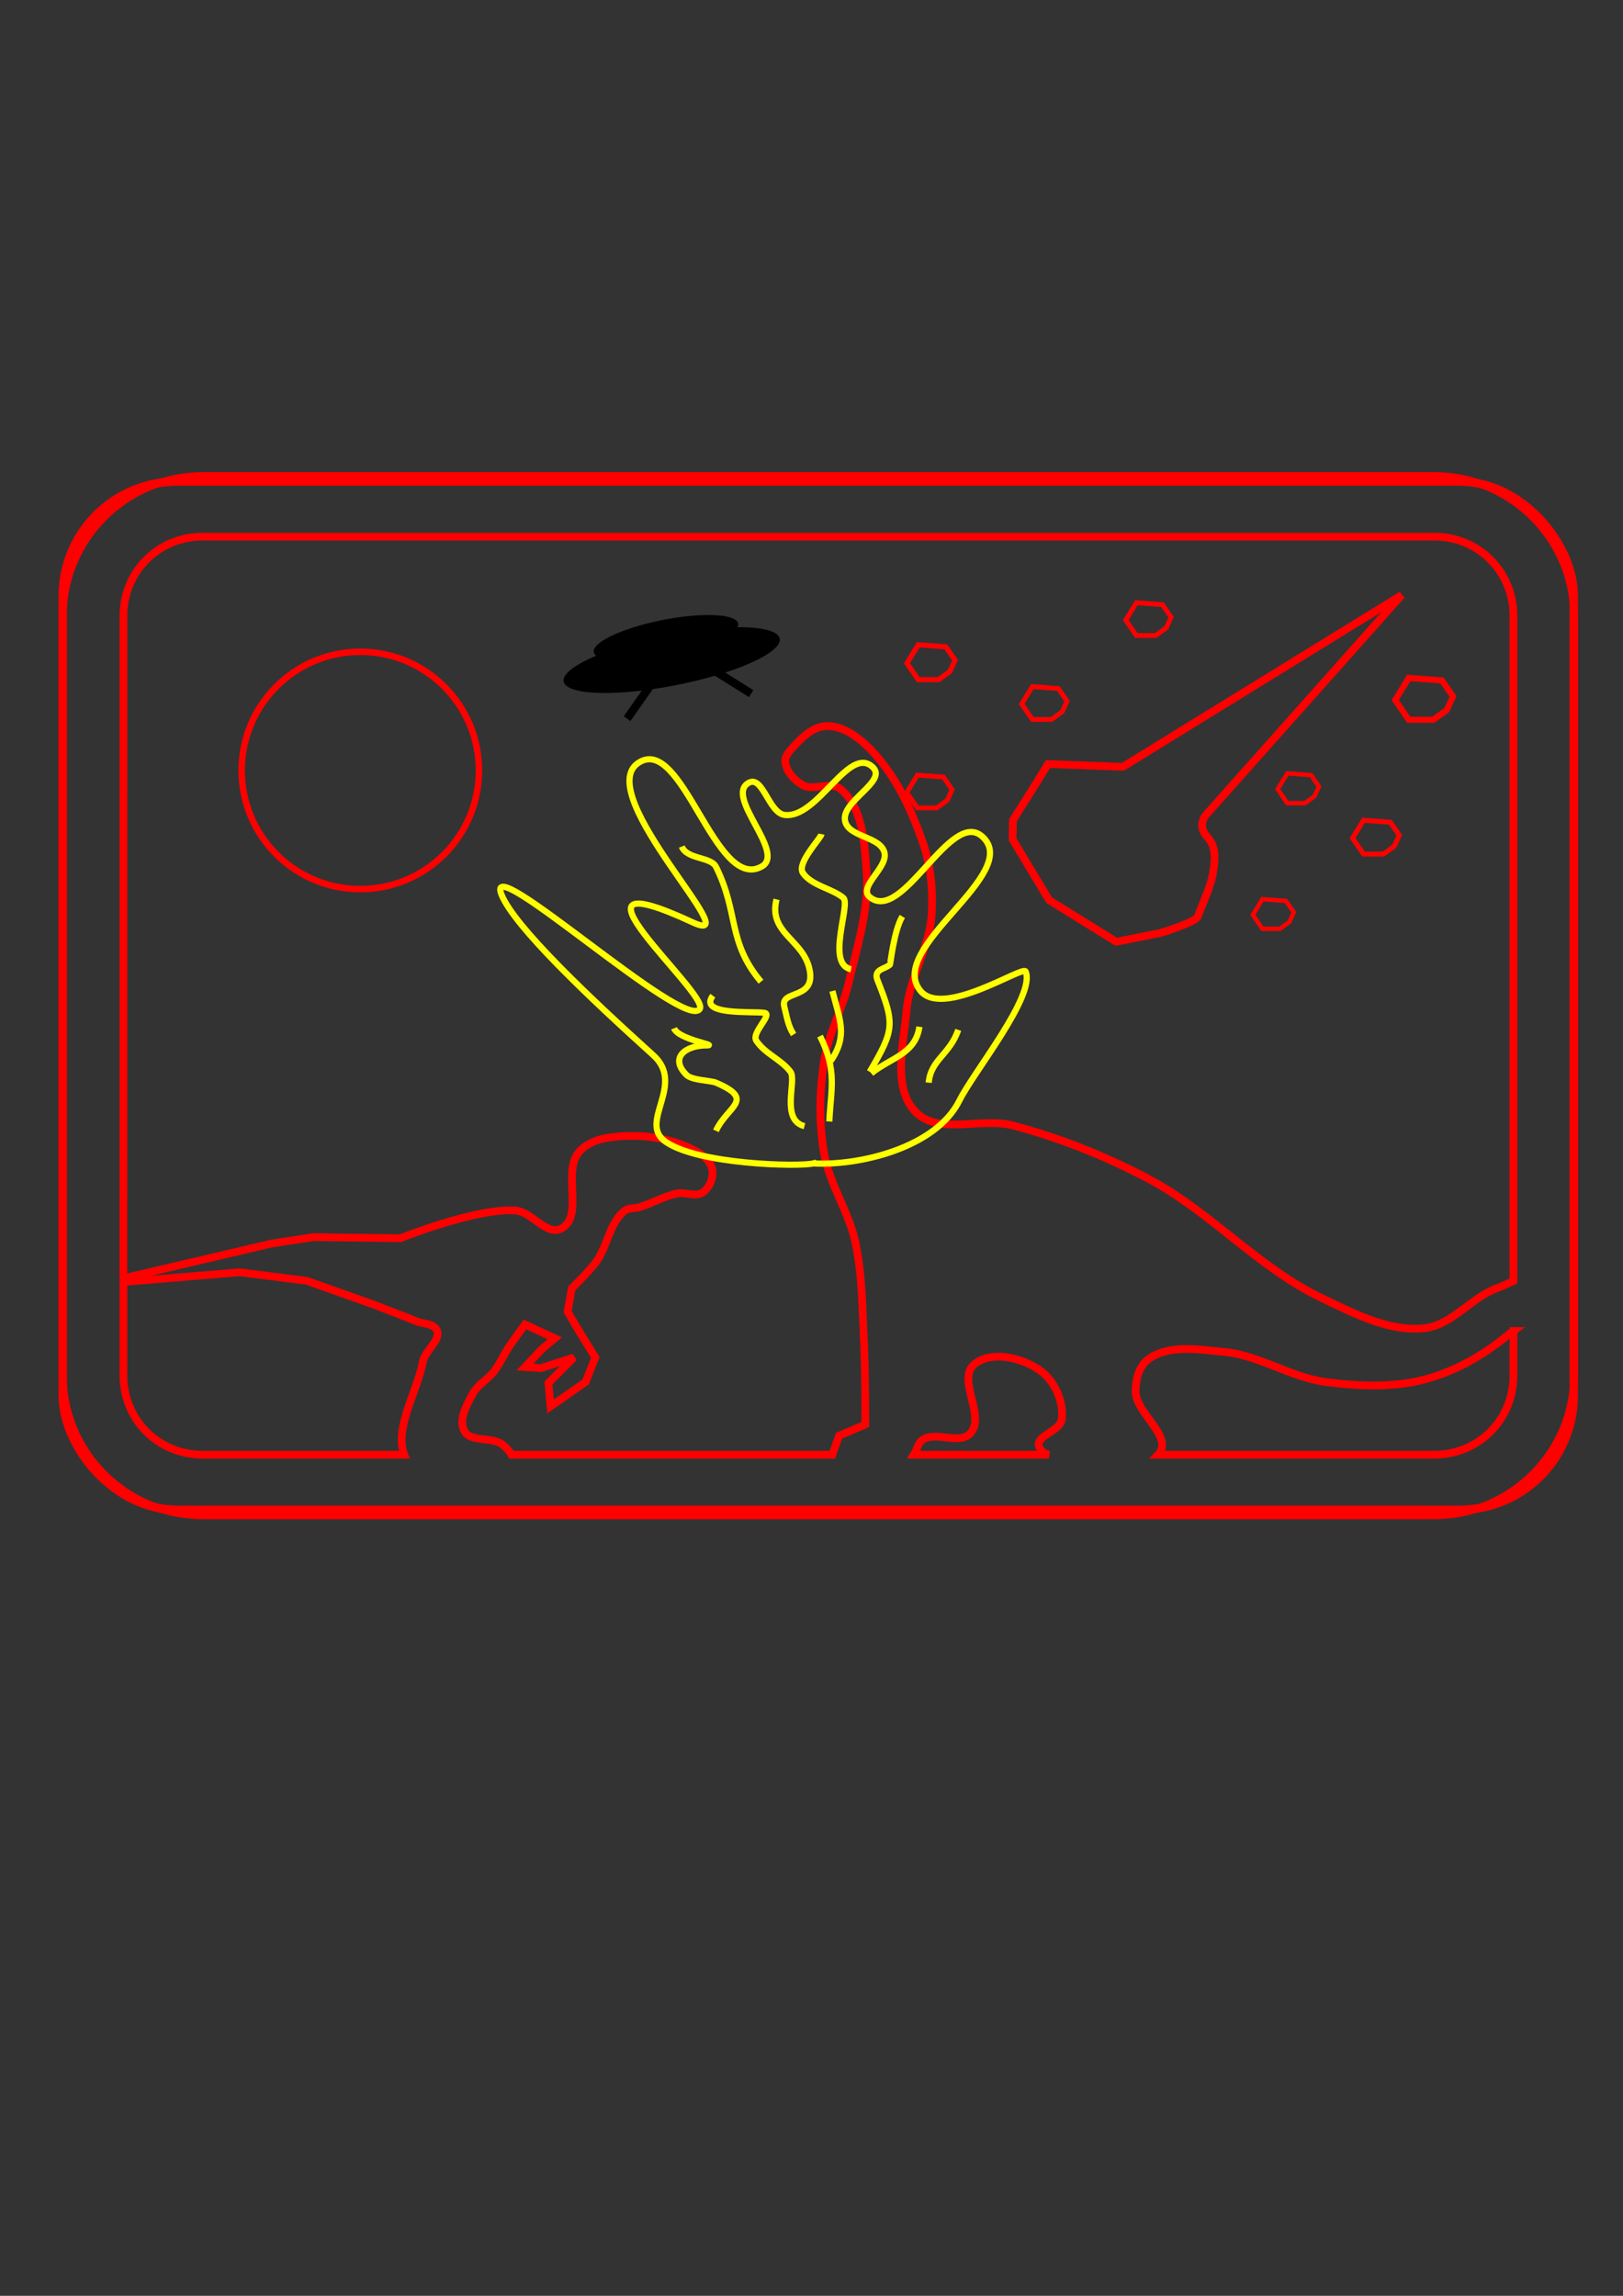 <?xml version="1.0" encoding="UTF-8" standalone="no"?>
<!-- Created with Inkscape (http://www.inkscape.org/) -->

<svg
   width="210mm"
   height="297mm"
   viewBox="0 0 210 297"
   version="1.1"
   id="svg1"
   xml:space="preserve"
   inkscape:version="1.3.2 (091e20e, 2023-11-25, custom)"
   sodipodi:docname="dino party.svg"
   xmlns:inkscape="http://www.inkscape.org/namespaces/inkscape"
   xmlns:sodipodi="http://sodipodi.sourceforge.net/DTD/sodipodi-0.dtd"
   xmlns="http://www.w3.org/2000/svg"
   xmlns:svg="http://www.w3.org/2000/svg"><rect x="0" y="0" width="210" height="297" fill="#333333" stroke="none"/><sodipodi:namedview
     id="namedview1"
     pagecolor="#ffffff"
     bordercolor="#000000"
     borderopacity="0.25"
     inkscape:showpageshadow="2"
     inkscape:pageopacity="0.0"
     inkscape:pagecheckerboard="0"
     inkscape:deskcolor="#d1d1d1"
     inkscape:document-units="mm"
     inkscape:zoom="1.3166807"
     inkscape:cx="386.19842"
     inkscape:cy="476.57721"
     inkscape:window-width="1920"
     inkscape:window-height="974"
     inkscape:window-x="-11"
     inkscape:window-y="-11"
     inkscape:window-maximized="1"
     inkscape:current-layer="g2" /><defs
     id="defs1"><inkscape:path-effect
       effect="mirror_symmetry"
       start_point="86.043,90.44"
       end_point="86.043,96.283"
       center_point="86.043,93.361"
       id="path-effect19"
       is_visible="true"
       lpeversion="1.2"
       lpesatellites=""
       mode="free"
       discard_orig_path="false"
       fuse_paths="false"
       oposite_fuse="false"
       split_items="false"
       split_open="false"
       link_styles="false" /></defs><g
     inkscape:label="Layer 3"
     inkscape:groupmode="layer"
     id="g2"
     style="display:none"><path
       d="m 26.248,61.576 c -9.977,0 -18.125,8.146 -18.125,18.123 v 98.217 c 0,9.977 8.148,18.123 18.125,18.123 h 159.303 c 9.977,0 18.123,-8.146 18.123,-18.123 V 79.699 c 0,-9.977 -8.146,-18.123 -18.123,-18.123 z m 0,7.846 h 159.303 c 5.766,0 10.277,4.511 10.277,10.277 v 98.217 c 0,2.486 -0.874,4.707 -2.29,6.465 -0.203,-0.385 -0.441,-0.884 -0.616,-1.198 -1.544,-2.762 -7.904,-7.67 -9.93,-15.369 -2.31,-8.78 -0.197,-20.273 -0.197,-20.273 l -5.106,10.986 -3.266,18.084 c 0,0 -0.252,-8.053 -3.192,-9.878 -4.415,-2.742 -3.309,-24.879 -3.265,-24.971 0,0 -3.639,6.192 -3.724,12.093 -0.072,4.999 1.778,13.21 2.267,18.185 0.424,4.317 -2.273,12.814 -2.273,12.814 0,0 -7.966,-15.273 -9.827,-23.583 -2.387,-10.655 -1.503,-32.722 -1.503,-32.722 0,0 -4.728,19.515 -4.926,29.474 -0.157,7.92 2.983,23.578 2.983,23.578 l -11.255,-23.902 c 0,0 2.349,8.674 2.978,13.112 0.658,4.642 0.818,14.043 0.818,14.043 0,0 -2.791,-12.27 -5.276,-18.01 -3.44,-7.945 -13.179,-22.381 -13.179,-22.381 0,0 6.369,16.411 5.473,24.842 -0.614,5.773 -5.74,14.764 -8.256,18.887 H 33.067 l -1.518,-7.741 0.402,-4.22 -0.804,-5.023 0.201,-3.215 -0.402,-6.43 1.206,-2.211 -0.804,-5.426 0.804,-3.014 1.005,-5.426 0.804,-3.014 -0.603,-3.215 2.612,-6.632 1.407,-6.028 3.215,-5.828 2.612,-5.024 2.612,6.431 0.201,-2.813 3.215,7.636 1.407,-4.621 3.215,14.468 1.607,-4.822 2.412,16.88 3.215,-10.449 0.402,-10.65 -1.809,-9.043 3.818,2.612 0.201,-5.023 4.822,10.047 0.402,-4.019 4.421,7.234 2.612,3.014 0.603,-8.44 -2.411,-9.645 -10.047,-10.851 -11.253,-2.01 3.014,-1.005 h 4.421 l -3.617,-4.822 6.43,1.607 7.234,7.435 -3.818,-10.248 -8.842,-7.435 -6.832,1.005 1.808,-2.21 -6.43,2.612 -3.014,4.019 -0.603,-3.215 -0.603,6.23 -5.224,-5.426 -9.043,-3.818 -10.851,1.005 -0.909,0.303 v -8.016 c 0,-5.766 4.511,-10.277 10.277,-10.277 z m -10.277,20.293 5.129,0.912 -4.019,0.402 5.224,3.617 4.622,3.818 -3.014,-0.402 7.033,4.22 -3.416,0.603 2.612,2.009 -7.837,0.201 -6.334,2.992 v 0.709 l 2.919,0.921 -2.919,1.459 v -2.381 l -0.9,-0.284 0.9,-0.425 z m 20.2,26.834 -3.215,6.029 0.201,1.607 -3.014,3.818 0.402,1.608 -4.019,5.627 2.612,2.21 -4.019,4.019 1.206,1.809 -3.215,5.627 0.804,3.014 -3.215,6.832 1.206,1.808 -2.612,8.44 2.211,1.206 -3.014,8.64 2.009,1.809 -0.65,5.304 c -2.358,-1.866 -3.876,-4.728 -3.876,-8.039 v -59.932 l 2.517,-0.229 -1.809,1.608 6.029,-1.206 3.818,-0.804 -2.21,1.206 8.038,1.005 z"
       style="fill:none;stroke:#ff0000"
       id="path22" /></g><g
     inkscape:groupmode="layer"
     id="layer2"
     inkscape:label="Layer 4"
     style="display:inline"><path
       d="m 26.248,61.576 c -9.976,0 -18.125,8.146 -18.125,18.123 v 98.217 c 0,9.977 8.149,18.123 18.125,18.123 h 159.303 c 9.976,0 18.123,-8.146 18.123,-18.123 V 79.699 c 0,-9.976 -8.146,-18.123 -18.123,-18.123 z m 0,7.846 h 159.303 c 5.766,0 10.277,4.511 10.277,10.277 v 86.022 c -0.728,0.336 -1.452,0.678 -2.12,0.92 -3.359,1.221 -5.836,4.789 -9.389,5.18 -4.582,0.505 -9.11,-1.905 -13.274,-3.885 -8.164,-3.882 -14.36,-11.129 -22.339,-15.378 -5.581,-2.972 -11.531,-5.348 -17.644,-6.961 -4.11,-1.084 -9.703,1.305 -12.626,-1.781 -3.017,-3.184 -1.508,-8.741 -1.133,-13.112 0.362,-4.225 2.947,-8.072 3.238,-12.303 0.216,-3.145 -0.1,-6.41 -1.133,-9.389 -1.698,-4.896 -4.106,-9.964 -8.094,-13.274 -1.288,-1.069 -3.033,-1.976 -4.695,-1.78 -1.62,0.191 -2.951,1.543 -4.047,2.752 -0.454,0.501 -1.017,1.106 -0.971,1.781 0.086,1.271 1.159,2.445 2.266,3.075 1.414,0.805 3.593,-0.539 4.857,0.486 2.903,2.353 3.119,6.957 3.399,10.684 0.361,4.794 -1.169,9.564 -2.267,14.245 -0.826,3.522 -2.692,6.783 -3.238,10.36 -0.594,3.894 -0.664,7.935 0,11.817 0.684,4.004 3.191,7.523 4.047,11.493 0.925,4.288 0.91,8.731 1.133,13.112 0.178,3.503 0.162,10.522 0.162,10.522 l -3.4,1.457 -0.864,2.449 H 66.175 c -0.236,-0.489 -0.733,-0.951 -1.138,-1.285 -1.357,-1.117 -4.117,-0.248 -4.959,-1.791 -0.79,-1.447 0.322,-3.369 1.102,-4.821 0.63,-1.173 1.945,-1.836 2.755,-2.893 0.752,-0.981 1.247,-2.136 1.928,-3.168 0.653,-0.989 2.067,-2.893 2.067,-2.893 l 3.857,1.791 -1.653,1.378 -2.203,2.341 2.066,0.138 4.27,-1.378 -3.306,3.306 0.275,3.03 4.545,-3.168 1.24,-3.168 -2.204,-3.581 -1.377,-2.341 0.551,-3.03 c 0,0 2.251,-2.182 3.168,-3.444 1.486,-2.046 1.695,-5.097 3.719,-6.612 0.49,-0.367 1.203,-0.24 1.791,-0.413 1.686,-0.497 3.235,-1.452 4.959,-1.791 1.082,-0.213 2.398,0.488 3.306,-0.138 0.864,-0.596 1.388,-1.854 1.24,-2.892 -0.143,-1.001 -1.049,-1.843 -1.928,-2.342 -3.474,-1.97 -7.912,-2.474 -11.846,-1.791 -1.336,0.232 -2.761,0.849 -3.581,1.929 -2.02,2.662 0.75,8.218 -2.204,9.78 -1.877,0.992 -3.805,-2.193 -5.923,-2.342 -5.088,-0.357 -14.877,3.582 -14.877,3.582 l -11.294,-0.138 -5.372,0.827 -19.176,4.497 V 79.699 c 0,-5.766 4.511,-10.277 10.277,-10.277 z m 4.766,95.17 8.678,1.102 8.54,3.03 c 0,0 3.775,1.445 5.648,2.204 0.877,0.356 2.158,0.274 2.617,1.102 0.699,1.261 -1.546,2.711 -1.791,4.132 -0.636,3.693 -3.731,8.544 -2.403,12.029 H 26.248 c -5.766,0 -10.277,-4.509 -10.277,-10.275 v -12.071 z m 164.814,7.591 v 5.733 c 0,5.766 -4.511,10.275 -10.277,10.275 h -35.737 c 0.062,-0.068 0.128,-0.1 0.188,-0.182 1.7,-2.332 -3.1,-5.208 -3.075,-8.094 0.013,-1.453 0.457,-3.174 1.619,-4.047 2.645,-1.986 6.582,-1.285 9.874,-0.972 4.538,0.432 8.593,3.288 13.112,3.885 4.227,0.559 8.664,0.758 12.788,-0.323 3.899,-1.022 7.573,-3.102 10.684,-5.666 0.24,-0.198 0.552,-0.408 0.825,-0.609 z m -66.727,3.32 c 1.93,-0.017 4.068,0.768 5.522,1.822 1.859,1.347 3.066,4.039 2.752,6.313 -0.21,1.519 -3.535,2.158 -2.914,3.561 0.249,0.562 0.698,0.851 1.261,0.992 h -17.468 c 0.404,-0.626 0.519,-1.569 1.152,-1.963 1.756,-1.093 4.746,0.708 6.152,-0.809 2.02,-2.18 -1.767,-6.963 0.485,-8.903 0.816,-0.703 1.9,-1.002 3.058,-1.012 z"
       style="display:inline;fill:none;stroke:#ff0000"
       id="path3" /></g><g
     inkscape:label="Layer 2"
     inkscape:groupmode="layer"
     id="g3"
     style="display:none"><path
       d="m 26.248,61.576 c -9.977,0 -18.125,8.146 -18.125,18.123 v 98.217 c 0,9.977 8.148,18.123 18.125,18.123 h 159.303 c 9.977,0 18.123,-8.146 18.123,-18.123 V 79.699 c 0,-9.977 -8.146,-18.123 -18.123,-18.123 z m 0,7.846 h 159.303 c 5.766,0 10.277,4.511 10.277,10.277 v 98.217 c 0,5.766 -4.511,10.275 -10.277,10.275 H 155.895 L 128.807,153.323 H 83.594 L 56.064,188.192 H 26.248 c -5.767,0 -10.277,-4.509 -10.277,-10.275 V 79.699 c 0,-5.766 4.511,-10.277 10.277,-10.277 z"
       style="display:inline;fill:none;stroke:#ff0000"
       id="path20" /><path
       style="display:inline;fill:#000000;fill-opacity:1;stroke:none;stroke-width:0.8;stroke-opacity:1"
       d="m 69.829,170.757 c 2.033,0.221 1.86,-0.837 2.306,-1.532 0.655,-1.019 1.498,-2.074 3.181,-3.887 1.003,-1.08 5.31,-8.018 8.109,-10.393 2.393,-2.031 18.615,-0.239 19.261,-0.454 0.748,-0.249 3.973,-0.187 4.418,-0.365 1.563,-0.625 20.648,-1.632 21.149,0.089 0.396,1.36 1.243,1.141 2.034,2.351 2.253,3.449 5.446,6.987 8.296,10.342 3.37,3.968 6.145,7.794 4.692,12.537 -1.707,5.574 -9.227,-4.093 -10.65,-5.827 -0.802,-0.977 -0.958,-3.916 -2.009,-3.215 -2.848,1.899 0.29,11.462 0,11.655 -2.774,1.849 -8.634,-0.791 -10.047,-3.617 -1.381,-2.763 0.372,-5.83 -0.402,-7.636 -0.368,-0.858 -0.678,-1.023 -1.407,-1.206 -0.804,-0.201 -1.647,0.284 -2.411,0.603 -10.325,4.302 10.326,17.243 -8.23,14.923 -4.63,-0.579 -2.917,-16.87 -5.635,-16.129 -8.438,2.301 -1.706,8.009 -4.823,13.463 -1.973,3.453 -11.627,10.817 -13.865,4.421 -2.226,-6.36 9.978,-13.233 3.818,-15.473 -7.833,-2.848 -6.805,15.793 -17.784,-0.651 z"
       id="path4"
       sodipodi:nodetypes="cssssssssssscssscsssssc" /></g><g
     inkscape:label="Layer 1"
     inkscape:groupmode="layer"
     id="layer1"
     style="display:inline"><rect
       style="fill:none;stroke:#ff0000;stroke-width:1.094;stroke-opacity:1"
       id="rect1"
       width="195.504"
       height="133.031"
       x="8.123"
       y="62.292"
       rx="14.79" /><circle
       style="fill:none;stroke:#ff0000;stroke-width:0.84;stroke-dasharray:none;stroke-opacity:1"
       id="path5"
       cx="46.62"
       cy="99.67"
       r="15.352" /><path
       style="fill:none;stroke:#ff0000;stroke-width:1;stroke-dasharray:none;stroke-opacity:1"
       d="m 181.367,76.981 -36.073,22.219 -9.693,-0.359 -1.87,3.03 -2.661,4.231 -0.054,2.485 4.746,7.874 8.669,5.372 5.729,-1.142 c 0,0 4.639,-1.393 4.851,-2.169 0.212,-0.775 1.641,-3.718 1.925,-5.515 0.283,-1.797 0.513,-3.401 -0.772,-4.794 -1.286,-1.393 -0.181,-2.723 -0.181,-2.723 z"
       id="path6"
       sodipodi:nodetypes="cccccccccssscc" /><path
       style="fill:none;stroke:#ff0000;stroke-width:0.565;stroke-dasharray:none;stroke-opacity:1"
       d="m 166.57,100.046 -1.249,2.044 1.249,1.817 h 2.271 l 1.249,-0.908 0.568,-1.249 -1.022,-1.476 z"
       id="path7" /><path
       style="fill:none;stroke:#ff0000;stroke-width:0.621;stroke-dasharray:none;stroke-opacity:1"
       d="m 118.702,100.276 -1.373,2.247 1.373,1.998 h 2.497 l 1.373,-0.999 0.624,-1.373 -1.124,-1.623 z"
       id="path8" /><path
       style="fill:none;stroke:#ff0000;stroke-width:0.621;stroke-dasharray:none;stroke-opacity:1"
       d="m 147.035,77.971 -1.373,2.247 1.373,1.998 h 2.497 l 1.373,-0.999 0.624,-1.373 -1.124,-1.623 z"
       id="path9" /><path
       style="fill:none;stroke:#ff0000;stroke-width:0.561;stroke-dasharray:none;stroke-opacity:1"
       d="m 163.345,116.321 -1.241,2.031 1.241,1.805 h 2.256 l 1.241,-0.903 0.564,-1.241 -1.015,-1.467 z"
       id="path10" /><path
       style="fill:none;stroke:#ff0000;stroke-width:0.64;stroke-dasharray:none;stroke-opacity:1"
       d="m 176.427,106.114 -1.415,2.316 1.415,2.058 h 2.573 l 1.415,-1.029 0.643,-1.415 -1.158,-1.673 z"
       id="path11" /><path
       style="fill:none;stroke:#ff0000;stroke-width:0.621;stroke-dasharray:none;stroke-opacity:1"
       d="m 133.572,88.822 -1.373,2.247 1.373,1.998 h 2.497 l 1.373,-0.999 0.624,-1.373 -1.124,-1.623 z"
       id="path12" /><path
       style="fill:none;stroke:#ff0000;stroke-width:0.792;stroke-dasharray:none;stroke-opacity:1"
       d="m 182.278,87.705 -1.75,2.864 1.75,2.546 h 3.182 l 1.75,-1.273 0.795,-1.75 -1.432,-2.068 z"
       id="path13" /><path
       style="fill:none;stroke:#ff0000;stroke-width:0.659;stroke-dasharray:none;stroke-opacity:1"
       d="m 118.808,83.416 -1.457,2.384 1.457,2.119 h 2.649 l 1.457,-1.06 0.662,-1.457 -1.192,-1.722 z"
       id="path14" /><path
       id="path15"
       style="fill:#000000;fill-opacity:1;stroke:none;stroke-width:0.839;stroke-dasharray:none;stroke-opacity:1"
       d="m 85.707,80.213 a 2.361,9.528 78.755 0 0 -8.885,4.174 2.361,9.528 78.755 0 0 0.317,0.442 3.288,14.25 78.755 0 0 -4.207,3.341 3.288,14.25 78.755 0 0 14.618,0.447 3.288,14.25 78.755 0 0 13.335,-6.004 3.288,14.25 78.755 0 0 -5.465,-1.477 2.361,9.528 78.755 0 0 0.093,-0.463 2.361,9.528 78.755 0 0 -9.806,-0.457 z" /><path
       style="fill:#000000;fill-opacity:1;stroke:#000000;stroke-width:0.8;stroke-dasharray:none;stroke-opacity:1"
       d="m 86.043,90.44 -6.159,5.843 m 6.159,-5.843 6.159,5.843"
       id="path17"
       sodipodi:nodetypes="cc"
       inkscape:path-effect="#path-effect19"
       inkscape:original-d="m 86.043269,90.439548 -6.158647,5.843251"
       transform="matrix(1.303,-0.263,0.263,1.303,-48.273,-11.478)" /><path
       style="fill:none;fill-opacity:1;stroke:#ffff00;stroke-width:0.8;stroke-dasharray:none;stroke-opacity:1"
       d="m 105.254,150.504 c -1.864,0.466 -15.163,0.146 -19.24,-2.881 -3.384,-2.512 2.711,-7.326 -1.491,-11.118 -8.327,-7.515 -18.017,-16.695 -19.639,-20.788 -2.424,-6.116 23.842,17.921 25.671,14.786 1.185,-2.03 -20.02,-20.031 -0.919,-11.177 7.521,3.486 -13.064,-16.487 -7.082,-20.605 5.727,-3.943 9.955,16.795 16.009,13.374 3.181,-1.797 -4.89,-9.087 -1.68,-10.83 1.829,-0.993 2.586,3.917 4.652,4.162 4.294,0.509 8.345,-9.188 11.423,-6.15 1.854,1.83 -4.158,4.382 -3.614,6.93 0.45,2.113 4.457,1.956 5.08,4.024 0.587,1.951 -3.461,4.502 -1.899,5.809 4.227,3.537 10.454,-11.5 14.564,-7.827 5.345,4.776 -12.535,14.418 -7.994,19.964 2.922,3.569 13.269,-3.294 13.607,-2.506 1.336,3.111 -6.745,13.034 -8.553,16.681 -3.078,6.209 -13.139,8.482 -18.895,8.153 z"
       id="path27"
       sodipodi:nodetypes="ssssssaaaaaaaaaassss" /><path
       style="fill:none;fill-opacity:1;stroke:#ffff00;stroke-width:0.8;stroke-dasharray:none;stroke-opacity:1"
       d="m 92.637,146.29 c 1.479,-3.207 5.203,-3.999 0,-6.229 -0.688,-0.295 -3.1,-0.286 -3.818,-1.005 -2.216,-2.216 -0.16,-3.818 2.612,-3.818 1.588,0 -3.63,-0.736 -4.22,-2.21"
       id="path28" /><path
       style="fill:none;fill-opacity:1;stroke:#ffff00;stroke-width:0.8;stroke-dasharray:none;stroke-opacity:1"
       d="m 104.091,145.687 c -3.149,-0.796 -0.975,-5.922 -1.809,-7.033 -1.213,-1.618 -3.269,-2.292 -4.421,-4.019 -0.694,-1.041 2.248,-3.471 1.005,-3.617 -1.699,-0.2 -8.541,0.336 -6.631,-2.21"
       id="path29" /><path
       style="fill:none;fill-opacity:1;stroke:#ffff00;stroke-width:0.8;stroke-dasharray:none;stroke-opacity:1"
       d="m 98.464,126.999 c -4.386,-5.223 -2.837,-8.888 -5.827,-14.87 -0.655,-1.31 -3.749,-0.934 -4.421,-2.612"
       id="path30" /><path
       style="fill:none;fill-opacity:1;stroke:#ffff00;stroke-width:0.8;stroke-dasharray:none;stroke-opacity:1"
       d="m 110.119,125.391 c -3.306,-0.662 -0.002,-8.408 -1.005,-9.244 -1.452,-1.21 -4.138,-1.586 -5.225,-3.215 -0.839,-1.259 2.3,-4.466 2.411,-5.024"
       id="path31" /><path
       style="fill:none;fill-opacity:1;stroke:#ffff00;stroke-width:0.8;stroke-dasharray:none;stroke-opacity:1"
       d="m 112.53,138.654 c 3.183,-5.422 3.286,-6.152 1.005,-11.856 -0.575,-1.438 1.025,-1.427 1.608,-2.009 0.076,-0.076 0.52,-4.416 1.608,-6.229"
       id="path32" /><path
       style="fill:none;fill-opacity:1;stroke:#ffff00;stroke-width:0.8;stroke-dasharray:none;stroke-opacity:1"
       d="m 120.166,140.06 c 0.255,-2.98 2.759,-3.655 3.818,-6.832"
       id="path33" /><path
       style="fill:none;fill-opacity:1;stroke:#ffff00;stroke-width:0.8;stroke-dasharray:none;stroke-opacity:1"
       d="m 107.306,145.084 c 0.194,-4.202 1.054,-6.534 -1.206,-11.052"
       id="path34" /><path
       style="fill:none;fill-opacity:1;stroke:#ffff00;stroke-width:0.8;stroke-dasharray:none;stroke-opacity:1"
       d="m 102.684,133.831 c -0.74,-1.163 -0.879,-2.312 -1.206,-3.617 -0.566,-2.264 4.285,-0.746 3.215,-5.024 -0.924,-3.694 -5.295,-4.543 -4.22,-8.842"
       id="path35" /><path
       style="fill:none;fill-opacity:1;stroke:#ffff00;stroke-width:0.8;stroke-dasharray:none;stroke-opacity:1"
       d="m 112.731,138.855 c 2.545,-2.041 5.725,-2.495 6.229,-6.028"
       id="path36" /><path
       style="fill:none;fill-opacity:1;stroke:#ffff00;stroke-width:0.8;stroke-dasharray:none;stroke-opacity:1"
       d="m 107.507,137.247 c 2.245,-3.35 1.117,-5.379 0.201,-9.043"
       id="path37" /></g></svg>
